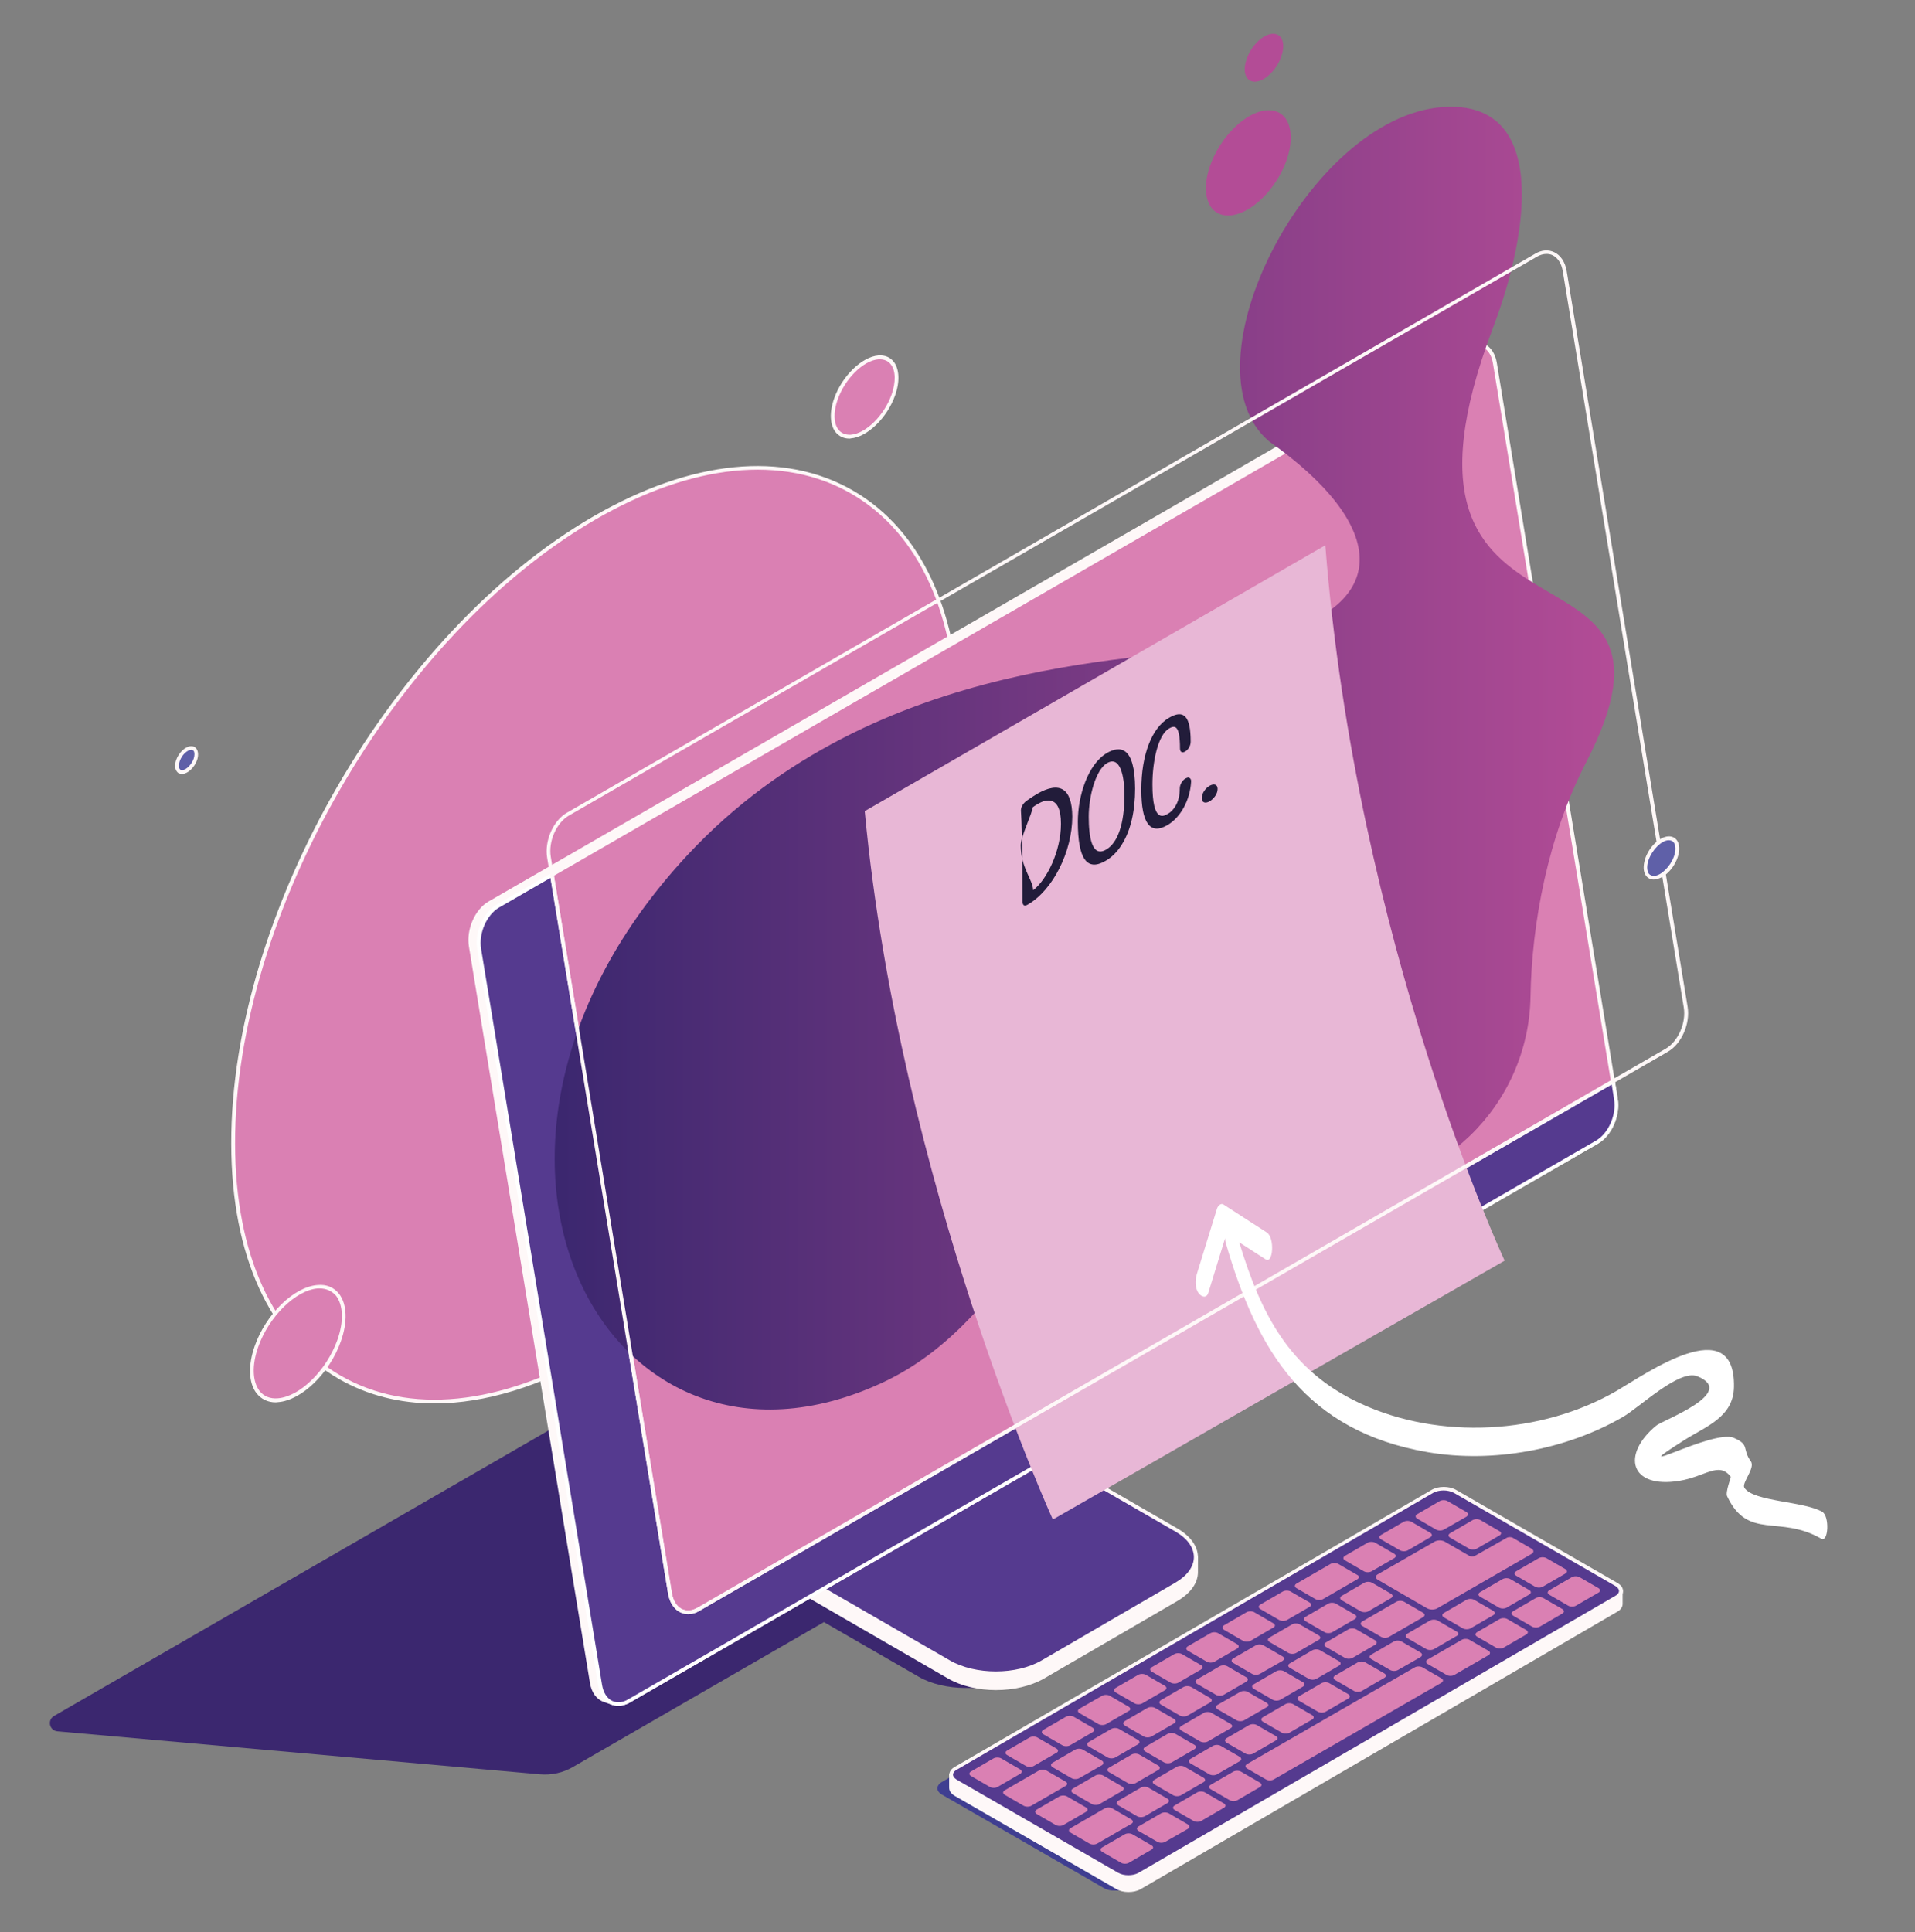 <?xml version="1.0" encoding="utf-8"?>
<!-- Generator: Adobe Illustrator 25.0.0, SVG Export Plug-In . SVG Version: 6.00 Build 0)  -->
<svg version="1.1" id="Livello_1" xmlns="http://www.w3.org/2000/svg" xmlns:xlink="http://www.w3.org/1999/xlink" x="0px" y="0px"
	 viewBox="0 0 896 904" style="enable-background:new 0 0 896 904;" xml:space="preserve">
<rect x="0" y="0" width="896" height="904" fill="#808080" stroke="none"/>
<style type="text/css">
	.st0{fill:#DA80B3;}
	.st1{fill:#FEF8F8;}
	.st2{fill:#3B276F;}
	.st3{enable-background:new    ;}
	.st4{fill:#553A8F;}
	.st5{fill:#FFFFFF;}
	.st6{fill:#5F60A8;}
	.st7{fill:#3F3E91;}
	.st8{fill:url(#SVGID_1_);}
	.st9{fill:#E8B7D6;}
	.st10{fill:#B34C96;}
	.st11{fill:#221C3A;}
</style>
<g id="_x31_6">
	<g id="_x31__3_">
		<g>
			<path class="st0" d="M278.2,242.2c-93.7,54.1-169.5,185.3-169.2,293c0.3,107.7,76.5,151.3,170.3,97.2
				c93.7-54.1,169.5-185.4,169.2-293.1C448.2,231.6,372,188.1,278.2,242.2z"/>
			<path class="st1" d="M203.3,656.6c-16.3,0-31.4-3.8-44.8-11.5c-32.3-18.6-50.2-57.6-50.3-109.9
				c-0.3-107.8,75.8-239.6,169.6-293.7c45.8-26.4,88.8-30.7,121.3-12c32.2,18.6,50.1,57.5,50.2,109.8
				c0.3,107.9-75.8,239.7-169.6,293.9C252.8,648.7,226.8,656.6,203.3,656.6z M278.7,243c-93.3,53.9-169,185-168.7,292.2
				c0.1,51.6,17.7,90.1,49.4,108.4c31.9,18.4,74.4,14.1,119.5-12c93.3-53.9,169-185.1,168.7-292.4c-0.1-51.6-17.7-90-49.4-108.3
				C366.4,212.6,323.9,216.9,278.7,243L278.7,243z"/>
		</g>
		<path class="st2" d="M633.5,610.2L405,589.9c-6.2-0.5-12.3,0.8-17.7,3.9l-362,209c-3.3,1.9-2.2,6.9,1.6,7.2l225.6,20.1
			c5.5,0.5,11-0.7,15.7-3.5l117.3-67.7l44.4,25.6c5.9,3.4,13.6,5.1,21.4,5.2c5.1,0,13.7,0,18.8,0c0,0,92.5-60,80.3-67l-51.1-29.5
			l135.2-78.1C636.8,613.8,636,610.4,633.5,610.2z"/>
		<g>
			<g class="st3">
				<g>
					<path class="st1" d="M550.5,741.2l-62.6,36.4c-12.1,7-31.7,7-43.9,0l-78.2-45.2l0,7l78.2,45.2c12.1,7,31.8,7,43.9,0l62.6-36.4
						c6-3.5,9-8.1,9-12.6l0-7C559.5,733.2,556.5,737.7,550.5,741.2z"/>
					<path class="st1" d="M466,790.7c-8.1,0-16.2-1.8-22.4-5.4l-78.2-45.2c-0.3-0.2-0.4-0.4-0.4-0.8l0-7c0-0.3,0.2-0.6,0.4-0.7
						c0.3-0.2,0.6-0.2,0.9,0l78.2,45.2c11.9,6.9,31.2,6.9,43,0l62.6-36.4c5.5-3.2,8.6-7.4,8.6-11.9c0-0.5,0.4-0.9,0.9-0.9
						c0.5,0,0.9,0.4,0.9,0.9l0,7c0,5.1-3.4,9.8-9.4,13.4l-62.6,36.4C482.2,788.9,474.1,790.7,466,790.7z M366.6,739l77.8,44.9
						c11.9,6.9,31.2,6.9,43,0l62.6-36.4c5.5-3.2,8.6-7.4,8.6-11.9l0-0.8c-1.6,2.7-4.2,5.1-7.7,7.2l-62.6,36.4
						c-12.3,7.1-32.4,7.1-44.7,0l-76.9-44.4L366.6,739z"/>
				</g>
				<g>
					<path class="st4" d="M550.4,715.8l-78.2-45.2l-106.4,61.8l78.2,45.2c12.1,7,31.8,7,43.9,0l62.6-36.4
						C562.6,734.2,562.5,722.8,550.4,715.8z"/>
					<path class="st1" d="M466,783.7c-8.1,0-16.2-1.8-22.4-5.4l-78.2-45.2c-0.3-0.2-0.4-0.4-0.4-0.7c0-0.3,0.2-0.6,0.4-0.7
						l106.4-61.8c0.3-0.2,0.6-0.2,0.9,0l78.2,45.2c6.2,3.6,9.6,8.4,9.6,13.5c0,5.1-3.3,9.9-9.4,13.4l-62.6,36.4
						C482.2,781.9,474.1,783.7,466,783.7z M367.5,732.4l76.9,44.4c11.9,6.9,31.2,6.9,43,0l62.6-36.4c5.5-3.2,8.6-7.5,8.6-11.9
						c0-4.5-3.1-8.8-8.7-12l-77.8-44.9L367.5,732.4z"/>
				</g>
			</g>
			<g>
				<path class="st1" d="M689.4,160c-2.2-0.7-4.8-0.5-7.3,1l-453,261.5c-6.1,3.5-10.1,12.6-8.8,20.2l56.6,344.4
					c0.7,4.4,3,7.4,6.1,8.4l3.9,1.4l406.5-635.6L689.4,160z"/>
				<path class="st1" d="M286.8,797.7c-0.3,0-4.2-1.4-4.2-1.4c-3.5-1.2-5.9-4.5-6.6-9.1l-56.6-344.4c-1.3-7.9,2.8-17.4,9.3-21.1
					l453-261.5c2.7-1.6,5.5-2,8.1-1.1l3.9,1.3c0.3,0.1,0.5,0.3,0.5,0.5c0.1,0.3,0.1,0.5-0.1,0.8L287.6,797.3
					C287.4,797.6,287.1,797.7,286.8,797.7z M687,160.4c-1.4,0-2.9,0.4-4.5,1.3l-453,261.5c-5.8,3.4-9.6,12.1-8.4,19.3L277.7,787
					c0.6,3.9,2.6,6.8,5.5,7.7l3.3,1.1L692,161.8l-2.9-1C688.4,160.5,687.7,160.4,687,160.4z"/>
			</g>
			<g>
				<path class="st0" d="M756,514.1l-56.6-344.4c-1.3-7.6-7.2-10.9-13.4-7.4L233,423.9c-6.1,3.5-10.1,12.6-8.8,20.2l56.6,344.4
					c1.3,7.6,7.2,10.9,13.4,7.4l453-261.5C753.3,530.8,757.3,521.7,756,514.1z"/>
				<path class="st1" d="M289.3,798.1c-1.2,0-2.5-0.3-3.6-0.8c-3-1.4-5.1-4.6-5.8-8.7l-56.6-344.4c-1.3-7.9,2.8-17.4,9.3-21.1
					l453-261.5c3-1.8,6.2-2,8.9-0.7c3,1.4,5.1,4.6,5.8,8.7l56.6,344.4c1.3,7.9-2.8,17.4-9.3,21.1l-453,261.5
					C292.8,797.6,291,798.1,289.3,798.1z M690.9,161.8c-1.4,0-3,0.4-4.5,1.3l-453,261.5c-5.8,3.4-9.6,12.1-8.4,19.3l56.6,344.4
					c0.6,3.6,2.3,6.3,4.8,7.5c2.2,1,4.8,0.8,7.3-0.7l453-261.5c5.8-3.4,9.6-12.1,8.4-19.3l-56.6-344.4c-0.6-3.6-2.3-6.3-4.8-7.5
					C692.9,162,691.9,161.8,690.9,161.8z"/>
			</g>
		</g>
		<g>
			<path class="st4" d="M754.7,505.9l-427.8,247c-6.1,3.5-12.1,0.2-13.4-7.4l-55.3-336.2L233,423.9c-6.1,3.5-10.1,12.6-8.8,20.2
				l56.6,344.4c1.3,7.6,7.2,10.9,13.4,7.4l453-261.5c6.1-3.5,10.1-12.6,8.8-20.2L754.7,505.9z"/>
			<path class="st5" d="M289.3,798.1c-1.2,0-2.5-0.3-3.6-0.8c-3-1.4-5.1-4.6-5.8-8.7l-56.6-344.4c-1.3-7.9,2.8-17.4,9.3-21.1
				l25.2-14.5c0.2-0.2,0.5-0.2,0.8,0c0.3,0.1,0.4,0.4,0.5,0.6l55.3,336.2c0.6,3.6,2.3,6.3,4.8,7.5c2.2,1,4.8,0.8,7.3-0.7l427.8-247
				c0.2-0.2,0.5-0.2,0.8,0c0.3,0.1,0.4,0.4,0.5,0.6l1.3,8.2c1.3,7.9-2.8,17.4-9.3,21.1l-453,261.5
				C292.8,797.6,291,798.1,289.3,798.1z M257.6,410.7l-24.1,13.9c-5.8,3.4-9.6,12.1-8.4,19.3l56.6,344.4c0.6,3.6,2.3,6.3,4.8,7.5
				c2.2,1,4.8,0.8,7.3-0.7l453-261.5c5.8-3.4,9.6-12.1,8.4-19.3l-1.1-6.9L327.3,753.6c-3,1.8-6.2,2-8.9,0.7c-3-1.4-5.1-4.6-5.8-8.7
				L257.6,410.7z"/>
		</g>
		<g>
			<path class="st0" d="M158.6,627.2c-5.1,14.7-17.9,27.2-28.6,28c-10.7,0.8-15.2-10.5-10-25.2c5.1-14.7,17.9-27.2,28.6-28
				C159.3,601.2,163.8,612.5,158.6,627.2z"/>
			<path class="st1" d="M129,656.1c-3.7,0-6.8-1.5-9-4.3c-3.7-4.8-4-13.1-0.8-22.1c5.2-14.9,18.4-27.7,29.4-28.5
				c4.2-0.4,7.7,1.1,10.1,4.2c3.7,4.8,4,13.1,0.8,22.1c-5.2,14.9-18.4,27.7-29.4,28.5C129.7,656,129.4,656.1,129,656.1z
				 M149.6,602.8c-0.3,0-0.6,0-0.9,0c-10.3,0.8-22.8,13-27.9,27.4c-3,8.5-2.7,16.1,0.6,20.5c2,2.6,5,3.8,8.6,3.5
				c10.3-0.8,22.8-13,27.9-27.4c3-8.5,2.7-16.1-0.6-20.5C155.4,604.1,152.8,602.8,149.6,602.8z"/>
		</g>
		<g>
			<path class="st0" d="M411.1,167.3c-7.4,0.5-16.4,9.3-20,19.5c-3.6,10.2-0.4,18.1,7,17.6c7.4-0.5,16.4-9.3,20-19.5
				C421.6,174.6,418.5,166.7,411.1,167.3z"/>
			<path class="st1" d="M397.4,205.2c-2.7,0-4.9-1.1-6.5-3.1c-2.6-3.4-2.9-9.3-0.6-15.7c3.7-10.5,13-19.5,20.7-20.1
				c3.1-0.2,5.5,0.8,7.2,3c2.6,3.4,2.9,9.3,0.6,15.7c-3.7,10.5-13,19.5-20.7,20.1C397.9,205.2,397.6,205.2,397.4,205.2z
				 M411.1,168.1c-7.1,0.5-15.7,9-19.2,18.9c-2,5.8-1.9,11.1,0.4,14c1.3,1.7,3.3,2.5,5.7,2.4c7.1-0.5,15.7-9,19.2-18.9
				c2-5.8,1.9-11.1-0.4-14C415.6,168.8,413.5,168,411.1,168.1L411.1,168.1z"/>
		</g>
		<g>
			<path class="st6" d="M89.3,350c-2.2,0.2-4.9,2.8-6,5.9c-1.1,3.1-0.1,5.5,2.1,5.3c2.2-0.2,4.9-2.8,6-5.9
				C92.5,352.2,91.5,349.8,89.3,350z"/>
			<path class="st1" d="M85.1,362.1c-1,0-1.9-0.4-2.4-1.2c-0.9-1.2-1-3.1-0.3-5.3c1.2-3.4,4.2-6.3,6.8-6.5c1.1-0.1,2.1,0.3,2.7,1.2
				c0.9,1.2,1,3.2,0.3,5.3c-1.2,3.4-4.2,6.3-6.8,6.5C85.3,362,85.2,362.1,85.1,362.1z M89.5,350.8c-2.1,0.1-4.5,2.6-5.4,5.3
				c-0.5,1.5-0.5,3,0,3.7c0.3,0.4,0.6,0.5,1.2,0.5c1.9-0.1,4.3-2.6,5.3-5.3c0.5-1.5,0.5-3,0-3.7C90.3,351,90,350.8,89.5,350.8z"/>
		</g>
		<g>
			<path class="st7" d="M756.2,747.6L680.6,704c-2.7-1.6-7.1-1.6-10-0.2c-2.9-1.4-4-1.4-6.8,0.2L440.7,833.7c-2.8,1.6-2.8,4.3,0,5.9
				l75.7,43.7c1.5,0.9,3.4,1.3,5.4,1.2l6.3,0c1.8,0,3.7-0.4,5.1-1.2l223-129.6C759.1,752,759.1,749.3,756.2,747.6z"/>
			<g>
				<g class="st3">
					<g>
						<path class="st1" d="M445,830.3l0,6.2c0,1.1,0.7,2.2,2.2,3l75.6,43.6c2.9,1.7,7.5,1.7,10.4,0l223.1-129.6
							c1.4-0.8,2.1-1.9,2.1-3l0-6.2L445,830.3z"/>
						<path class="st1" d="M527.9,885.2c-2,0-4.1-0.5-5.6-1.4l-75.6-43.6c-1.7-1-2.6-2.3-2.6-3.8l0-6.2c0-0.4,0.3-0.7,0.6-0.8
							l313.4-86c0.3-0.1,0.5,0,0.8,0.1c0.2,0.2,0.3,0.4,0.3,0.7l0,6.2c0,1.4-0.9,2.8-2.6,3.7L533.6,883.9
							C532,884.8,530,885.2,527.9,885.2z M445.9,830.9l0,5.5c0,0.8,0.6,1.6,1.7,2.3l75.6,43.6c2.6,1.5,6.9,1.5,9.5,0l223.1-129.6
							c1.1-0.6,1.7-1.4,1.7-2.2l0-5L445.9,830.9z"/>
					</g>
					<g>
						<path class="st4" d="M756.2,741.3l-75.6-43.6c-2.8-1.6-7.5-1.7-10.4,0L447.1,827.3c-2.9,1.7-2.8,4.4,0,6l75.6,43.6
							c2.9,1.7,7.5,1.7,10.4,0l223.1-129.6C759.1,745.6,759.1,743,756.2,741.3z"/>
						<path class="st1" d="M528,879.1c-2,0-4.1-0.5-5.6-1.4l-75.6-43.6c-1.7-1-2.6-2.3-2.6-3.8c0-1.5,0.9-2.8,2.6-3.7l223.1-129.6
							c3.1-1.8,8.1-1.8,11.3,0l75.6,43.6c1.7,1,2.6,2.3,2.6,3.8c0,1.4-0.9,2.8-2.6,3.7L533.6,877.7C532,878.6,530,879.1,528,879.1z
							 M675.4,697.3c-1.7,0-3.5,0.4-4.8,1.1L447.6,828c-1.1,0.6-1.7,1.4-1.7,2.3c0,0.8,0.6,1.6,1.7,2.3l75.6,43.6
							c2.6,1.5,6.9,1.5,9.5,0l223.1-129.6c1.1-0.6,1.7-1.4,1.7-2.3c0-0.8-0.6-1.6-1.7-2.3l-75.6-43.6
							C678.9,697.7,677.1,697.3,675.4,697.3z"/>
					</g>
				</g>
				<path class="st0" d="M477.3,829.9l-10.5,6.1c-1,0.6-2.7,0.6-3.7,0l-8.8-5.1c-1-0.6-1-1.5,0-2.1l10.5-6.1c1-0.6,2.7-0.6,3.7,0
					l8.8,5.1C478.3,828.4,478.3,829.4,477.3,829.9z M494.2,818l-8.8-5.1c-1-0.6-2.7-0.6-3.7,0l-10.5,6.1c-1,0.6-1,1.5,0,2.1l8.8,5.1
					c1,0.6,2.7,0.6,3.7,0l10.5-6.1C495.3,819.6,495.3,818.6,494.2,818z M511.2,808.3l-8.8-5.1c-1-0.6-2.7-0.6-3.7,0l-10.5,6.1
					c-1,0.6-1,1.5,0,2.1l8.8,5.1c1,0.6,2.7,0.6,3.7,0l10.5-6.1C512.2,809.8,512.2,808.9,511.2,808.3z M528.1,798.5l-8.8-5.1
					c-1-0.6-2.7-0.6-3.7,0l-10.5,6c-1,0.6-1,1.5,0,2.1l8.8,5.1c1,0.6,2.7,0.6,3.7,0l10.5-6.1C529.1,800.1,529.1,799.1,528.1,798.5z
					 M545,788.7l-8.8-5.1c-1-0.6-2.7-0.6-3.7,0l-10.5,6.1c-1,0.6-1,1.5,0,2.1l8.8,5.1c1,0.6,2.7,0.6,3.7,0l10.5-6.1
					C546,790.3,546,789.3,545,788.7z M561.9,779l-8.8-5.1c-1-0.6-2.7-0.6-3.7,0l-10.5,6.1c-1,0.6-1,1.5,0,2.1l8.8,5.1
					c1,0.6,2.7,0.6,3.7,0l10.5-6.1C562.9,780.5,562.9,779.6,561.9,779z M578.8,769.2l-8.8-5.1c-1-0.6-2.7-0.6-3.7,0l-10.5,6.1
					c-1,0.6-1,1.5,0,2.1l8.8,5.1c1,0.6,2.7,0.6,3.7,0l10.5-6.1C579.8,770.7,579.8,769.8,578.8,769.2z M595.7,759.4l-8.8-5.1
					c-1-0.6-2.7-0.6-3.7,0l-10.5,6.1c-1,0.6-1,1.5,0,2.1l8.8,5.1c1,0.6,2.7,0.6,3.7,0l10.5-6.1C596.8,761,596.8,760,595.7,759.4z
					 M612.7,749.7l-8.8-5.1c-1-0.6-2.7-0.6-3.7,0l-10.5,6.1c-1,0.6-1,1.5,0,2.1l8.8,5.1c1,0.6,2.7,0.6,3.7,0l10.5-6.1
					C613.7,751.2,613.7,750.3,612.7,749.7z M635,736.8l-8.8-5.1c-1-0.6-2.7-0.6-3.7,0l-15.9,9.2c-1,0.6-1,1.5,0,2.1l8.8,5.1
					c1,0.6,2.7,0.6,3.7,0l15.9-9.2C636.1,738.3,636.1,737.3,635,736.8z M698.6,753.6l-8.8-5.1c-1-0.6-2.7-0.6-3.7,0l-10.5,6.1
					c-1,0.6-1,1.5,0,2.1l8.8,5.1c1,0.6,2.7,0.6,3.7,0l10.5-6.1C699.6,755.2,699.6,754.2,698.6,753.6z M715.5,743.9l-8.8-5.1
					c-1-0.6-2.7-0.6-3.7,0l-10.5,6.1c-1,0.6-1,1.5,0,2.1l8.8,5.1c1,0.6,2.7,0.6,3.7,0l10.5-6.1C716.5,745.4,716.5,744.5,715.5,743.9
					z M732.4,734.1l-8.8-5.1c-1-0.6-2.7-0.6-3.7,0l-10.5,6.1c-1,0.6-1,1.5,0,2.1l8.8,5.1c1,0.6,2.7,0.6,3.7,0l10.5-6.1
					C733.4,735.7,733.4,734.7,732.4,734.1z M714.1,762.6l-8.8-5.1c-1-0.6-2.7-0.6-3.7,0l-10.5,6.1c-1,0.6-1,1.5,0,2.1l8.8,5.1
					c1,0.6,2.7,0.6,3.7,0l10.5-6.1C715.1,764.1,715.1,763.2,714.1,762.6z M731,752.8l-8.8-5.1c-1-0.6-2.7-0.6-3.7,0l-10.5,6.1
					c-1,0.6-1,1.5,0,2.1l8.8,5.1c1,0.6,2.7,0.6,3.7,0l10.5-6.1C732,754.3,732,753.4,731,752.8z M747.9,743l-8.8-5.1
					c-1-0.6-2.7-0.6-3.7,0l-10.5,6.1c-1,0.6-1,1.5,0,2.1l8.8,5.1c1,0.6,2.7,0.6,3.7,0l10.5-6.1C748.9,744.6,748.9,743.6,747.9,743z
					 M498.5,833.5l-8.8-5.1c-1-0.6-2.7-0.6-3.7,0l-15.9,9.2c-1,0.6-1,1.5,0,2.1l8.8,5.1c1,0.6,2.7,0.6,3.7,0l15.9-9.2
					C499.6,835,499.6,834.1,498.5,833.5z M515.5,823.7l-8.8-5.1c-1-0.6-2.7-0.6-3.7,0l-10.5,6.1c-1,0.6-1,1.5,0,2.1l8.8,5.1
					c1,0.6,2.7,0.6,3.7,0l10.5-6C516.5,825.3,516.5,824.3,515.5,823.7z M532.4,814l-8.8-5.1c-1-0.6-2.7-0.6-3.7,0l-10.5,6.1
					c-1,0.6-1,1.5,0,2.1l8.8,5.1c1,0.6,2.7,0.6,3.7,0l10.5-6.1C533.4,815.5,533.4,814.6,532.4,814z M549.3,804.2l-8.8-5.1
					c-1-0.6-2.7-0.6-3.7,0l-10.5,6.1c-1,0.6-1,1.5,0,2.1l8.8,5.1c1,0.6,2.7,0.6,3.7,0l10.5-6.1C550.3,805.7,550.3,804.8,549.3,804.2
					z M566.2,794.4l-8.8-5.1c-1-0.6-2.7-0.6-3.7,0l-10.5,6.1c-1,0.6-1,1.5,0,2.1l8.8,5.1c1,0.6,2.7,0.6,3.7,0l10.5-6.1
					C567.2,796,567.2,795,566.2,794.4z M583.1,784.7l-8.8-5.1c-1-0.6-2.7-0.6-3.7,0l-10.5,6.1c-1,0.6-1,1.5,0,2.1l8.8,5.1
					c1,0.6,2.7,0.6,3.7,0l10.5-6.1C584.1,786.2,584.1,785.2,583.1,784.7z M600,774.9l-8.8-5.1c-1-0.6-2.7-0.6-3.7,0l-10.5,6.1
					c-1,0.6-1,1.5,0,2.1l8.8,5.1c1,0.6,2.7,0.6,3.7,0l10.5-6C601.1,776.4,601.1,775.5,600,774.9z M617,765.1l-8.8-5.1
					c-1-0.6-2.7-0.6-3.7,0l-10.5,6.1c-1,0.6-1,1.5,0,2.1l8.8,5.1c1,0.6,2.7,0.6,3.7,0l10.5-6.1C618,766.7,618,765.7,617,765.1z
					 M633.9,755.4l-8.8-5.1c-1-0.6-2.7-0.6-3.7,0l-10.5,6.1c-1,0.6-1,1.5,0,2.1l8.8,5.1c1,0.6,2.7,0.6,3.7,0l10.5-6.1
					C634.9,756.9,634.9,755.9,633.9,755.4z M650.8,745.6l-8.8-5.1c-1-0.6-2.7-0.6-3.7,0l-10.5,6.1c-1,0.6-1,1.5,0,2.1l8.8,5.1
					c1,0.6,2.7,0.6,3.7,0l10.5-6.1C651.8,747.1,651.8,746.2,650.8,745.6z M508.1,845.6l-8.8-5.1c-1-0.6-2.7-0.6-3.7,0l-10.5,6.1
					c-1,0.6-1,1.5,0,2.1l8.8,5.1c1,0.6,2.7,0.6,3.7,0l10.5-6.1C509.1,847.1,509.1,846.2,508.1,845.6z M525,835.8l-8.8-5.1
					c-1-0.6-2.7-0.6-3.7,0l-10.5,6.1c-1,0.6-1,1.5,0,2.1l8.8,5.1c1,0.6,2.7,0.6,3.7,0l10.5-6.1C526,837.3,526,836.4,525,835.8z
					 M541.9,826l-8.8-5.1c-1-0.6-2.7-0.6-3.7,0l-10.5,6.1c-1,0.6-1,1.5,0,2.1l8.8,5.1c1,0.6,2.7,0.6,3.7,0l10.5-6.1
					C542.9,827.6,542.9,826.6,541.9,826z M558.8,816.3l-8.8-5.1c-1-0.6-2.7-0.6-3.7,0l-10.5,6.1c-1,0.6-1,1.5,0,2.1l8.8,5.1
					c1,0.6,2.7,0.6,3.7,0l10.5-6.1C559.8,817.8,559.8,816.8,558.8,816.3z M538.7,863.3l-8.8-5.1c-1-0.6-2.7-0.6-3.7,0l-10.5,6.1
					c-1,0.6-1,1.5,0,2.1l8.8,5.1c1,0.6,2.7,0.6,3.7,0l10.5-6.1C539.8,864.8,539.8,863.9,538.7,863.3z M555.7,853.5l-8.8-5.1
					c-1-0.6-2.7-0.6-3.7,0l-10.5,6.1c-1,0.6-1,1.5,0,2.1l8.8,5.1c1,0.6,2.7,0.6,3.7,0l10.5-6C556.7,855.1,556.7,854.1,555.7,853.5z
					 M572.6,843.7l-8.8-5.1c-1-0.6-2.7-0.6-3.7,0l-10.5,6.1c-1,0.6-1,1.5,0,2.1l8.8,5.1c1,0.6,2.7,0.6,3.7,0l10.5-6.1
					C573.6,845.3,573.6,844.3,572.6,843.7z M589.5,834l-8.8-5.1c-1-0.6-2.7-0.6-3.7,0l-10.5,6.1c-1,0.6-1,1.5,0,2.1l8.8,5.1
					c1,0.6,2.7,0.6,3.7,0l10.5-6.1C590.5,835.5,590.5,834.6,589.5,834z M696.4,772.3l-8.8-5.1c-1-0.6-2.7-0.6-3.7,0l-15.9,9.2
					c-1,0.6-1,1.5,0,2.1l8.8,5.1c1,0.6,2.7,0.6,3.7,0l15.9-9.2C697.4,773.8,697.4,772.9,696.4,772.3z M575.7,806.5l-8.8-5.1
					c-1-0.6-2.7-0.6-3.7,0l-10.5,6.1c-1,0.6-1,1.5,0,2.1l8.8,5.1c1,0.6,2.7,0.6,3.7,0l10.5-6.1C576.8,808,576.8,807.1,575.7,806.5z
					 M592.7,796.7l-8.8-5.1c-1-0.6-2.7-0.6-3.7,0l-10.5,6c-1,0.6-1,1.5,0,2.1l8.8,5.1c1,0.6,2.7,0.6,3.7,0l10.5-6.1
					C593.7,798.3,593.7,797.3,592.7,796.7z M609.6,787l-8.8-5.1c-1-0.6-2.7-0.6-3.7,0l-10.5,6.1c-1,0.6-1,1.5,0,2.1l8.8,5.1
					c1,0.6,2.7,0.6,3.7,0l10.5-6.1C610.6,788.5,610.6,787.5,609.6,787z M626.5,777.2l-8.8-5.1c-1-0.6-2.7-0.6-3.7,0l-10.5,6.1
					c-1,0.6-1,1.5,0,2.1l8.8,5.1c1,0.6,2.7,0.6,3.7,0l10.5-6.1C627.5,778.7,627.5,777.8,626.5,777.2z M643.4,767.4l-8.8-5.1
					c-1-0.6-2.7-0.6-3.7,0l-10.5,6.1c-1,0.6-1,1.5,0,2.1l8.8,5.1c1,0.6,2.7,0.6,3.7,0l10.5-6.1C644.4,769,644.4,768,643.4,767.4z
					 M665.8,754.5l-8.8-5.1c-1-0.6-2.7-0.6-3.7,0l-15.9,9.2c-1,0.6-1,1.5,0,2.1l8.8,5.1c1,0.6,2.7,0.6,3.7,0l15.9-9.2
					C666.8,756,666.8,755.1,665.8,754.5z M529.3,851.2l-8.8-5.1c-1-0.6-2.7-0.6-3.7,0l-15.9,9.2c-1,0.6-1,1.5,0,2.1l8.8,5.1
					c1,0.6,2.7,0.6,3.7,0l15.9-9.2C530.3,852.8,530.3,851.8,529.3,851.2z M546.2,841.5l-8.8-5.1c-1-0.6-2.7-0.6-3.7,0l-10.5,6.1
					c-1,0.6-1,1.5,0,2.1l8.8,5.1c1,0.6,2.7,0.6,3.7,0l10.5-6.1C547.2,843,547.2,842.1,546.2,841.5z M563.1,831.7l-8.8-5.1
					c-1-0.6-2.7-0.6-3.7,0l-10.5,6.1c-1,0.6-1,1.5,0,2.1l8.8,5.1c1,0.6,2.7,0.6,3.7,0l10.5-6.1C564.1,833.3,564.1,832.3,563.1,831.7
					z M580,821.9l-8.8-5.1c-1-0.6-2.7-0.6-3.7,0l-10.5,6.1c-1,0.6-1,1.5,0,2.1l8.8,5.1c1,0.6,2.7,0.6,3.7,0l10.5-6.1
					C581,823.5,581,822.5,580,821.9z M596.9,812.2l-8.8-5.1c-1-0.6-2.7-0.6-3.7,0l-10.5,6.1c-1,0.6-1,1.5,0,2.1l8.8,5.1
					c1,0.6,2.7,0.6,3.7,0l10.5-6.1C598,813.7,598,812.8,596.9,812.2z M674.4,785.2l-8.8-5.1c-1-0.6-2.7-0.6-3.7,0l-78.4,45.2
					c-1,0.6-1,1.5,0,2.1l8.8,5.1c1,0.6,2.7,0.6,3.7,0l78.4-45.2C675.4,786.7,675.4,785.7,674.4,785.2z M613.9,802.4l-8.8-5.1
					c-1-0.6-2.7-0.6-3.7,0l-10.5,6.1c-1,0.6-1,1.5,0,2.1l8.8,5.1c1,0.6,2.7,0.6,3.7,0l10.5-6.1C614.9,804,614.9,803,613.9,802.4z
					 M630.8,792.6l-8.8-5.1c-1-0.6-2.7-0.6-3.7,0l-10.5,6.1c-1,0.6-1,1.5,0,2.1l8.8,5.1c1,0.6,2.7,0.6,3.7,0l10.5-6.1
					C631.8,794.2,631.8,793.2,630.8,792.6z M647.7,782.9l-8.8-5.1c-1-0.6-2.7-0.6-3.7,0l-10.5,6.1c-1,0.6-1,1.5,0,2.1l8.8,5.1
					c1,0.6,2.7,0.6,3.7,0l10.5-6.1C648.7,784.4,648.7,783.5,647.7,782.9z M664.6,773.1l-8.8-5.1c-1-0.6-2.7-0.6-3.7,0l-10.5,6.1
					c-1,0.6-1,1.5,0,2.1l8.8,5.1c1,0.6,2.7,0.6,3.7,0l10.5-6C665.6,774.6,665.6,773.7,664.6,773.1z M681.5,763.3l-8.8-5.1
					c-1-0.6-2.7-0.6-3.7,0l-10.5,6.1c-1,0.6-1,1.5,0,2.1l8.8,5.1c1,0.6,2.7,0.6,3.7,0l10.5-6.1C682.6,764.9,682.6,763.9,681.5,763.3
					z M652.3,726.9l-8.8-5.1c-1-0.6-2.7-0.6-3.7,0l-10.5,6.1c-1,0.6-1,1.5,0,2.1l8.8,5.1c1,0.6,2.7,0.6,3.7,0l10.5-6.1
					C653.3,728.4,653.3,727.5,652.3,726.9z M669.2,717.1l-8.8-5.1c-1-0.6-2.7-0.6-3.7,0l-10.5,6.1c-1,0.6-1,1.5,0,2.1l8.8,5.1
					c1,0.6,2.7,0.6,3.7,0l10.5-6.1C670.2,718.7,670.2,717.7,669.2,717.1z M686.1,707.4l-8.8-5.1c-1-0.6-2.7-0.6-3.7,0l-10.5,6.1
					c-1,0.6-1,1.5,0,2.1l8.8,5.1c1,0.6,2.7,0.6,3.7,0l10.5-6C687.1,708.9,687.1,708,686.1,707.4z M701.5,716.3l-8.8-5.1
					c-1-0.6-2.7-0.6-3.7,0l-10.5,6.1c-1,0.6-1,1.5,0,2.1l8.8,5.1c1,0.6,2.7,0.6,3.7,0l10.5-6.1C702.6,717.8,702.6,716.9,701.5,716.3
					z M716.5,724.5l-8.6-5c-0.8-0.5-2.2-0.5-3,0l-14.8,8.4c-0.7,0.4-1.9,0.4-2.6,0l-11.6-6.7c-1.3-0.7-3.3-0.7-4.6,0l-26.6,15.3
					c-1.3,0.7-1.3,1.9,0,2.6l23.1,13.4c1.3,0.7,3.3,0.7,4.6,0l44-25.4C717.8,726.4,717.8,725.2,716.5,724.5z"/>
			</g>
		</g>
		<linearGradient id="SVGID_1_" gradientUnits="userSpaceOnUse" x1="259.54" y1="354.737" x2="755.216" y2="354.737">
			<stop  offset="0" style="stop-color:#3B276F"/>
			<stop  offset="1" style="stop-color:#B34C96"/>
		</linearGradient>
		<path class="st8" d="M698.6,153.2c17.7-46.6,25-106.6-23.6-103.1c-62.7,4.5-122.4,121.6-81.2,156.4c53.8,38,63.9,79.6-14.3,95.2
			c-38.6,7.7-169.1,3-257.8,98.3c-127.9,137.4-39,307.3,91.1,246.9c33.3-15.5,52.6-43.1,71.9-67.8c27.6-35.4,75.5-46.5,116.9-29
			c6.7,2.9,13.5,5,20.6,5.5c50.7,3.5,93.1-38.6,93.9-89.4c0.6-34.4,8.1-74.8,26-109.5C801.6,241.6,635.9,318.5,698.6,153.2z"/>
		<path class="st9" d="M404.6,379.5c16.4,174.3,88,331.4,88,331.4L704,589.8c0,0-69.4-148.2-83.9-334.7L404.6,379.5z"/>
		<g>
			<path class="st1" d="M322,755.2c-1.2,0-2.5-0.3-3.6-0.8c-3-1.4-5.1-4.6-5.8-8.7L256,401.3c-1.3-7.9,2.8-17.4,9.3-21.1l453-261.5
				c3-1.8,6.2-2,8.9-0.7c3,1.4,5.1,4.6,5.8,8.7L789.6,471c1.3,7.9-2.8,17.4-9.3,21.1l-453,261.5C325.5,754.7,323.7,755.2,322,755.2z
				 M723.6,118.8c-1.4,0-3,0.4-4.5,1.3l-453,261.5c-5.8,3.4-9.6,12.1-8.4,19.3l56.6,344.4c0.6,3.6,2.3,6.3,4.8,7.5
				c2.2,1,4.8,0.8,7.3-0.7l453-261.5c5.8-3.4,9.6-12.1,8.4-19.3l-56.6-344.4c-0.6-3.6-2.3-6.3-4.8-7.5
				C725.6,119,724.6,118.8,723.6,118.8z"/>
		</g>
		<g>
			<path class="st6" d="M780.6,392.2c-3.7,0.3-8.1,4.6-9.9,9.7c-1.8,5.1-0.2,9,3.5,8.7s8.1-4.6,9.9-9.7
				C785.8,395.9,784.3,392,780.6,392.2z"/>
			<path class="st1" d="M773.8,411.5c-1.5,0-2.7-0.6-3.6-1.7c-1.4-1.8-1.5-4.8-0.4-8.2c1.9-5.5,6.6-10,10.7-10.3
				c1.7-0.1,3,0.5,4,1.7c1.4,1.8,1.6,4.8,0.4,8.2c-1.9,5.5-6.6,10-10.7,10.2C774.1,411.5,773.9,411.5,773.8,411.5z M780.6,393.1
				c-3.3,0.2-7.5,4.4-9.2,9.1c-1,2.7-0.9,5.2,0.1,6.6c0.6,0.7,1.5,1,2.5,1c3.3-0.2,7.5-4.4,9.2-9.1c1-2.7,0.9-5.2-0.1-6.6
				C782.5,393.4,781.7,393.1,780.6,393.1L780.6,393.1z"/>
		</g>
		<path class="st10" d="M592.7,51.6c-9.9,0.7-21.7,12.3-26.5,25.9c-4.8,13.6-0.6,24,9.3,23.3c9.9-0.7,21.7-12.3,26.5-25.9
			C606.7,61.3,602.6,50.9,592.7,51.6z"/>
		<path class="st10" d="M595.3,15.8c-4.5,0.3-9.9,5.6-12,11.8c-2.2,6.2-0.3,10.9,4.2,10.6c4.5-0.3,9.9-5.6,12-11.8
			C601.7,20.2,599.8,15.5,595.3,15.8z"/>
	</g>
	<path class="st5" d="M852.6,707.3c-8.6-5-32.1-4.7-36.4-11.2c-1.5-2.3,5.2-9.2,3-12.4c-4.3-6-0.3-7.7-8-11
		c-9.9-4.2-54.4,20.9-22.9,0.9c10.2-6.4,22.8-10.7,23-24.8c0.6-35.6-41-6.2-54.7,1.8c-35.4,20.6-83.2,23.2-120.3,5.9
		c-33.4-15.6-46.5-42.4-56.5-75.3c4.1,2.7,8.3,5.3,12.4,8c3.5,2.3,4.3-10.2,0.5-12.6c-6.8-4.4-13.5-8.7-20.3-13.1
		c-1.3-0.8-2.7,0.9-3,2c-3.1,10.2-6.3,20.3-9.4,30.5c-0.8,2.7-1,6.7,0.9,9.1c1.4,1.8,3.7,2.4,4.5-0.4c2.6-8.5,5.2-16.9,7.8-25.4
		c0,0.7,0.1,1.3,0.2,1.8c14.7,51.2,37.7,88.5,94.6,98.3c30.3,5.2,64.5-1,91.2-16.4c7.9-4.5,26.5-22.6,35-19.1
		c18.9,7.7-16.2,20.5-19.3,23.1c-16.4,13.6-12.3,29.6,10.9,25.8c12.2-2,18.4-9.2,24-1.9c0.2,0.2-2.6,7.2-1.7,9.1
		c9.8,20.8,24.3,8.5,44.1,19.9C855.5,721.7,856.1,709.3,852.6,707.3z"/>
	<g>
		<path class="st11" d="M485.1,371.5c-1.4,0.8-2.8,1.8-4.7,3.1c-1.8,1.3-2.9,3.2-2.7,5c0.7,9.5,0.7,40.7,0.7,42
			c0,2.5,1.3,2.3,2.5,1.6c11.7-6.7,20.8-24.8,20.8-41.2C501.6,368.9,495.9,365.2,485.1,371.5z M483.4,416.5
			c-0.2-5.2-5.8-10.4-5.8-21c0-4.1,5.5-15.3,5.6-17.8c1-0.8,2.1-1.4,2.4-1.6c3.2-1.9,10.8-4.7,10.8,9.3
			C496.4,398.2,489.8,411.6,483.4,416.5z"/>
		<path class="st11" d="M517.9,352.3c-8.9,5.2-13.6,20.1-13.6,32.1c0,17.4,4.2,23.4,12.9,18.4c3-1.7,5.6-4.3,7.7-7.7
			c4.1-6.5,6.2-15.5,6.2-26.2C531,348.9,523.9,348.8,517.9,352.3z M517.5,397.5c-6.7,3.9-8.1-6.2-8.1-15.4c0-9.7,3.3-22,8.6-25.1
			c6-3.4,8.1,5.6,8.1,15.1C526.1,385.4,523,394.4,517.5,397.5z"/>
		<path class="st11" d="M554.7,364.2c-1.3,0.7-2.7,2.7-2.7,4.7c0,3.3-0.7,6.2-2.2,8.5c-0.9,1.4-2,2.6-3.3,3.3
			c-2.2,1.3-7.3,4.2-7.3-13.7c0-10.5,2.5-23.1,7.8-26.2c2.5-1.4,5.1-2,5.1,9.4c0,1.9,1.3,2.1,2.4,1.4c1.3-0.7,2.6-2.5,2.6-4.6
			c0-11.8-3.1-15.3-10.1-11.2c-8.1,4.7-13,17.3-13,33.7c0,15.6,4.1,21.2,12.1,16.6c6.3-3.6,10.7-11.8,11.2-20.3
			c0.1-1.2-0.4-1.6-0.7-1.8C556.2,363.6,555.5,363.8,554.7,364.2z"/>
		<path class="st11" d="M566,367.6c-1.8,1-3.7,3.4-3.7,5.8c0,2.3,1.8,2.5,3.5,1.6c1.9-1.1,3.9-3.4,3.9-5.9
			C569.7,366.8,567.8,366.6,566,367.6z"/>
	</g>
</g>
</svg>
